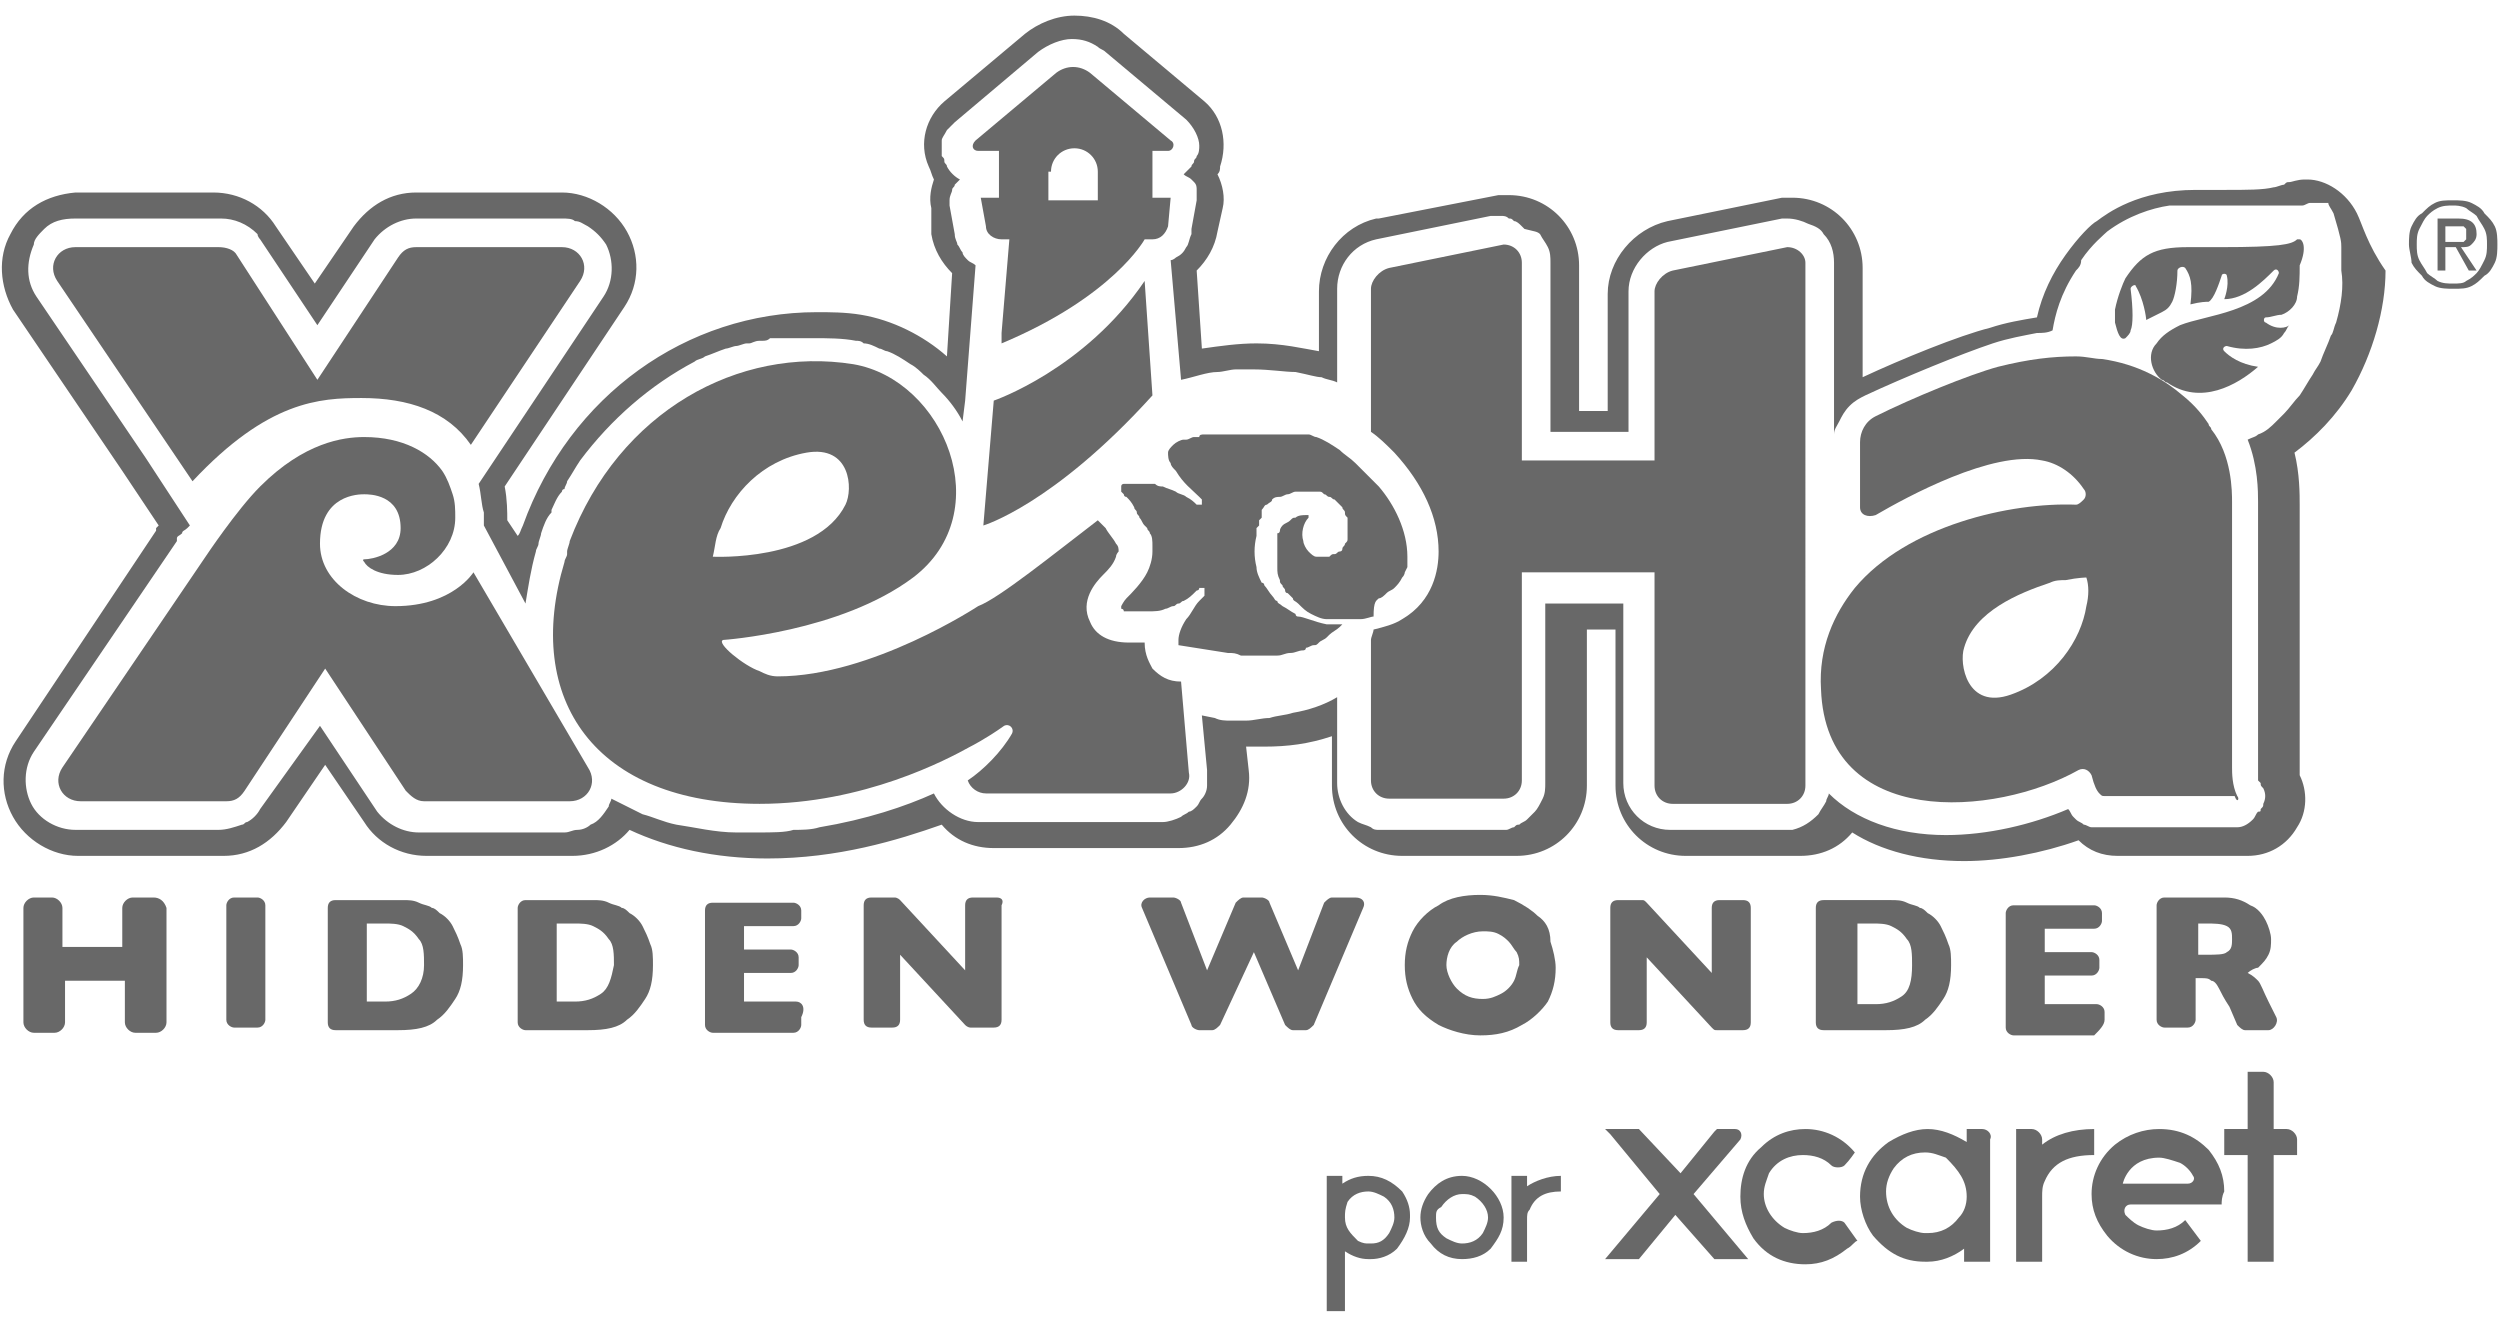 <?xml version="1.0" encoding="utf-8"?>
<!-- Generator: Adobe Illustrator 27.7.0, SVG Export Plug-In . SVG Version: 6.00 Build 0)  -->
<svg version="1.1" xmlns="http://www.w3.org/2000/svg" xmlns:xlink="http://www.w3.org/1999/xlink" x="0px" y="0px"
	 viewBox="0 0 96.1 50.7" style="enable-background:new 0 0 96.1 50.7;" xml:space="preserve">
<style type="text/css">
	.st0{fill:#686868;}
</style>
<g id="Capa_1">
</g>
<g id="Capa_2">
	<g>
		<g>
			<g>
				<path class="st0" d="M90.6,8.2c-0.4-0.8-1.2-1.3-1.9-1.3c0,0,0,0-0.1,0C88.3,6.9,88.1,7,88,7c-0.1,0-0.1,0-0.2,0.1
					c-0.1,0-0.3,0.1-0.4,0.1c-0.4,0.1-1,0.1-1.9,0.1l0,0l0,0c-0.1,0-0.1,0-0.1,0c0,0,0,0,0,0c-0.2,0-0.3,0-0.5,0l-0.1,0
					c-0.1,0-0.3,0-0.4,0h0c-2.2,0-3.4,0.9-3.8,1.2c-0.2,0.1-0.7,0.6-1.2,1.3c-0.5,0.7-0.9,1.5-1.1,2.4c-0.6,0.1-1.2,0.2-1.8,0.4
					c-1.2,0.3-3.4,1.2-4.9,1.9v-4.2c0-1.5-1.2-2.7-2.7-2.7c-0.1,0-0.3,0-0.4,0l-4.4,0.9c-1.3,0.3-2.3,1.5-2.3,2.8v4.5h-1.1v-5.6
					c0-1.5-1.2-2.7-2.7-2.7c-0.1,0-0.3,0-0.4,0L53,8.4l-0.1,0l0,0c-1.3,0.3-2.2,1.5-2.2,2.8v2.3c-0.6-0.1-1.4-0.3-2.4-0.3
					c-0.7,0-1.4,0.1-2.1,0.2l-0.2-3c0.4-0.4,0.7-0.9,0.8-1.5L47,8c0.1-0.4,0-0.9-0.2-1.3c0.1-0.1,0.1-0.2,0.1-0.3
					c0.3-0.9,0.1-1.9-0.6-2.5l-3.1-2.6c-0.5-0.5-1.2-0.7-1.9-0.7c-0.7,0-1.4,0.3-1.9,0.7l-3.1,2.6c-0.7,0.6-1,1.6-0.6,2.5
					c0.1,0.2,0.1,0.3,0.2,0.5c-0.1,0.3-0.2,0.7-0.1,1.1L35.8,9c0.1,0.6,0.4,1.1,0.8,1.5l-0.2,3.2c-0.9-0.8-2.1-1.4-3.3-1.6
					c-0.6-0.1-1.2-0.1-1.7-0.1c-5,0-9.5,3.2-11.3,8.2c-0.1,0.2-0.1,0.3-0.2,0.4l0,0L19.5,20c0-0.3,0-0.8-0.1-1.3l1.2-1.8l3.4-5.1
					c0.6-0.9,0.6-2,0.1-2.9c-0.5-0.9-1.5-1.5-2.5-1.5h-5.6c-1,0-1.8,0.5-2.4,1.3l-1.5,2.2l-1.5-2.2c-0.5-0.8-1.4-1.3-2.4-1.3H2.9
					C1.8,7.5,0.9,8,0.4,9c-0.5,0.9-0.4,2,0.1,2.9l4.2,6.2l1.4,2.1c0,0-0.1,0.1-0.1,0.1l0,0c0,0,0,0,0,0.1l-5.4,8.1
					c-0.6,0.9-0.6,2-0.1,2.9c0.5,0.9,1.5,1.5,2.5,1.5h5.6c1,0,1.8-0.5,2.4-1.3l1.5-2.2l1.5,2.2c0.5,0.8,1.4,1.3,2.4,1.3h5.6
					c0.9,0,1.7-0.4,2.2-1c1.5,0.7,3.3,1.1,5.3,1.1c2.7,0,5-0.7,6.7-1.3c0.5,0.6,1.2,0.9,2,0.9h3.4h0.3h3.4c0.8,0,1.5-0.3,2-0.9
					c0.5-0.6,0.8-1.3,0.7-2.1l-0.1-0.9c0.2,0,0.5,0,0.7,0c0.9,0,1.7-0.1,2.6-0.4v1.9c0,1.5,1.2,2.7,2.7,2.7h4.4
					c1.5,0,2.7-1.2,2.7-2.7v-5.5v-0.5h1.1V26v4.2c0,1.5,1.2,2.7,2.7,2.7h4.4c0.8,0,1.5-0.3,2-0.9c1.1,0.7,2.6,1.1,4.3,1.1
					c1.4,0,3-0.3,4.4-0.8c0.4,0.4,0.9,0.6,1.5,0.6l0,0h5c0.8,0,1.5-0.4,1.9-1.1c0.4-0.6,0.4-1.4,0.1-2c0,0,0-0.1,0-0.2
					c0,0,0-0.1,0-0.1V24v-3.3v-1.2c0,0,0-0.1,0-0.1l0,0l0,0c0-0.4,0-1.2-0.2-2c0.8-0.6,1.6-1.4,2.2-2.4c0.8-1.4,1.3-3.1,1.3-4.6
					C91,9.4,90.8,8.6,90.6,8.2z M89.8,12.4c-0.1,0.2-0.1,0.4-0.2,0.5c-0.1,0.3-0.3,0.7-0.4,1c-0.1,0.2-0.2,0.3-0.3,0.5
					c-0.2,0.3-0.3,0.5-0.5,0.8c-0.2,0.2-0.4,0.5-0.6,0.7c-0.1,0.1-0.2,0.2-0.3,0.3c-0.2,0.2-0.4,0.4-0.7,0.5
					c-0.1,0.1-0.2,0.1-0.4,0.2c0.4,1,0.4,2,0.4,2.4c0,0.1,0,0.1,0,0.1v1.3V24v5.4c0,0,0,0.1,0,0.1c0,0.1,0,0.2,0,0.3
					c0,0,0,0.1,0,0.1c0,0,0,0.1,0,0.1c0,0,0.1,0.1,0.1,0.1c0,0.1,0,0.1,0.1,0.2c0.1,0.2,0.1,0.4,0,0.6c0,0.1,0,0.1-0.1,0.2
					c0,0.1,0,0.1-0.1,0.1c-0.1,0.1-0.1,0.2-0.2,0.3c-0.2,0.2-0.4,0.3-0.6,0.3c-0.1,0-0.2,0-0.3,0l0,0h-5l0,0c0,0,0,0,0,0
					c-0.1,0-0.2,0-0.3,0c-0.1,0-0.2-0.1-0.3-0.1c-0.1-0.1-0.2-0.1-0.3-0.2c0,0-0.1-0.1-0.1-0.1c-0.1-0.1-0.1-0.2-0.2-0.3
					c-1.4,0.6-3.1,1-4.7,1c-1.9,0-3.5-0.6-4.5-1.6c0,0.1-0.1,0.2-0.1,0.3c-0.1,0.2-0.2,0.3-0.3,0.5c-0.3,0.3-0.6,0.5-1,0.6
					c-0.1,0-0.2,0-0.3,0l0,0h-4.4c-1,0-1.8-0.8-1.8-1.8V26v-2.8h-3v1.4v5.5c0,0.2,0,0.4-0.1,0.6c-0.1,0.2-0.2,0.4-0.3,0.5
					c-0.1,0.1-0.2,0.2-0.2,0.2c0,0-0.1,0.1-0.1,0.1c-0.1,0.1-0.2,0.1-0.3,0.2c-0.1,0-0.1,0-0.2,0.1c-0.1,0-0.2,0.1-0.3,0.1
					c-0.1,0-0.1,0-0.2,0h-4.4h0c-0.1,0-0.2,0-0.3,0c-0.1,0-0.2,0-0.3-0.1c-0.2-0.1-0.3-0.1-0.5-0.2c-0.5-0.3-0.8-0.9-0.8-1.5v-3.3
					c-0.5,0.3-1.1,0.5-1.7,0.6c-0.3,0.1-0.6,0.1-0.9,0.2c-0.3,0-0.6,0.1-0.9,0.1c-0.2,0-0.4,0-0.6,0c-0.2,0-0.4,0-0.6-0.1l-0.5-0.1
					l0.2,2.1c0,0.2,0,0.4,0,0.6c0,0.2-0.1,0.4-0.2,0.5c-0.1,0.1-0.1,0.2-0.2,0.3c-0.1,0.1-0.2,0.2-0.3,0.2c-0.1,0.1-0.2,0.1-0.3,0.2
					c-0.2,0.1-0.5,0.2-0.7,0.2h-3.4h-0.3l0,0h-3.4c-0.7,0-1.4-0.5-1.7-1.1c-1.1,0.5-2.6,1-4.4,1.3c-0.3,0.1-0.7,0.1-1,0.1
					C30.2,32,29.7,32,29.1,32h0c-0.3,0-0.5,0-0.8,0c-0.8,0-1.6-0.2-2.3-0.3c-0.5-0.1-0.9-0.3-1.3-0.4c-0.4-0.2-0.8-0.4-1.2-0.6
					c0,0.1-0.1,0.2-0.1,0.3c-0.2,0.3-0.4,0.6-0.7,0.7c-0.1,0.1-0.3,0.2-0.5,0.2c-0.2,0-0.3,0.1-0.5,0.1h-5.6c-0.6,0-1.2-0.3-1.6-0.8
					l-2.2-3.3L10,31.1c-0.1,0.2-0.3,0.4-0.5,0.5c-0.1,0-0.1,0.1-0.2,0.1c-0.3,0.1-0.6,0.2-0.9,0.2H2.9c-0.7,0-1.4-0.4-1.7-1
					c-0.3-0.6-0.3-1.4,0.1-2l5.5-8.1c0,0,0,0,0,0c0,0,0,0,0-0.1c0-0.1,0.1-0.1,0.2-0.2c0-0.1,0.1-0.1,0.2-0.2c0,0,0.1-0.1,0.1-0.1
					l0,0l-1.7-2.6l-4.2-6.2c-0.4-0.6-0.4-1.3-0.1-2C1.3,9.2,1.5,9,1.7,8.8C2,8.5,2.4,8.4,2.9,8.4h5.6C9,8.4,9.5,8.6,9.9,9
					C9.9,9.1,10,9.2,10,9.2l2.2,3.3l2.2-3.3c0.4-0.5,1-0.8,1.6-0.8h5.6c0.2,0,0.4,0,0.5,0.1c0.2,0,0.3,0.1,0.5,0.2
					c0.3,0.2,0.5,0.4,0.7,0.7c0.3,0.6,0.3,1.4-0.1,2l-3.4,5.1l-1.4,2.1c0.1,0.4,0.1,0.8,0.2,1.1c0,0.1,0,0.2,0,0.3c0,0,0,0.1,0,0.1
					c0,0.1,0,0.1,0,0.1l1.6,3c0.1-0.6,0.2-1.3,0.4-2c0-0.1,0.1-0.2,0.1-0.3l0,0l0,0c0-0.1,0.1-0.3,0.1-0.4c0.1-0.3,0.2-0.6,0.4-0.8
					c0,0,0-0.1,0-0.1c0.1-0.2,0.2-0.5,0.4-0.7c0,0,0-0.1,0.1-0.1c0-0.1,0.1-0.2,0.1-0.3c0,0,0,0,0,0c0.2-0.3,0.3-0.5,0.5-0.8
					c1.2-1.6,2.7-2.9,4.4-3.8c0.1-0.1,0.3-0.1,0.4-0.2c0,0,0,0,0,0c0.3-0.1,0.5-0.2,0.8-0.3c0,0,0,0,0,0c0.1,0,0.3-0.1,0.4-0.1
					c0,0,0,0,0,0c0.1,0,0.3-0.1,0.4-0.1c0,0,0,0,0.1,0c0.1,0,0.2-0.1,0.4-0.1c0,0,0.1,0,0.1,0c0.1,0,0.2,0,0.3-0.1c0,0,0.1,0,0.1,0
					c0.1,0,0.2,0,0.3,0c0,0,0.1,0,0.1,0c0.1,0,0.2,0,0.3,0c0.1,0,0.1,0,0.2,0c0.1,0,0.2,0,0.3,0c0.1,0,0.1,0,0.2,0
					c0.1,0,0.2,0,0.2,0c0,0,0,0,0,0c0.5,0,1.1,0,1.6,0.1c0.1,0,0.2,0,0.3,0.1c0.2,0,0.4,0.1,0.6,0.2c0.1,0,0.2,0.1,0.3,0.1
					c0.3,0.1,0.6,0.3,0.9,0.5c0.2,0.1,0.4,0.3,0.5,0.4c0.3,0.2,0.5,0.5,0.7,0.7c0.3,0.3,0.6,0.7,0.8,1.1l0.1-0.8c0,0,0,0,0,0
					l0.4-5.2c-0.1-0.1-0.2-0.1-0.3-0.2c-0.1-0.1-0.2-0.2-0.2-0.3c-0.1-0.1-0.1-0.2-0.2-0.3c0-0.1-0.1-0.2-0.1-0.4l-0.2-1.1
					c0-0.1,0-0.2,0-0.2c0-0.2,0.1-0.3,0.1-0.4c0-0.1,0.1-0.1,0.1-0.2c0.1-0.1,0.1-0.1,0.2-0.2c-0.2-0.1-0.4-0.3-0.5-0.5
					c0-0.1-0.1-0.1-0.1-0.2c0-0.1,0-0.1-0.1-0.2c0-0.2,0-0.4,0-0.6c0-0.1,0.1-0.2,0.2-0.4c0.1-0.1,0.2-0.2,0.3-0.3L39.9,2
					c0.4-0.3,0.9-0.5,1.3-0.5c0.4,0,0.7,0.1,1,0.3c0.1,0.1,0.2,0.1,0.3,0.2l3.1,2.6c0.3,0.3,0.5,0.7,0.5,1c0,0.1,0,0.3-0.1,0.4
					c0,0.1-0.1,0.1-0.1,0.2c0,0.1-0.1,0.1-0.1,0.2c-0.1,0.1-0.2,0.2-0.3,0.3c0.1,0.1,0.2,0.1,0.3,0.2c0,0,0.1,0.1,0.1,0.1
					c0.1,0.1,0.1,0.2,0.1,0.3c0,0.1,0,0.1,0,0.2c0,0.1,0,0.2,0,0.2l-0.2,1.1c0,0.1,0,0.1,0,0.2c-0.1,0.2-0.1,0.4-0.2,0.5
					c-0.1,0.2-0.2,0.3-0.4,0.4c0,0-0.1,0.1-0.2,0.1l0.2,2.3l0.2,2.3c0.5-0.1,1-0.3,1.4-0.3c0.2,0,0.5-0.1,0.7-0.1c0.2,0,0.5,0,0.7,0
					l0,0c0.6,0,1.2,0.1,1.6,0.1c0.5,0.1,0.8,0.2,1,0.2c0.2,0.1,0.4,0.1,0.6,0.2v-3.6c0-0.9,0.6-1.7,1.5-1.9c0,0,0,0,0,0l4.4-0.9
					c0.1,0,0.1,0,0.2,0c0.1,0,0.1,0,0.2,0c0.1,0,0.2,0,0.3,0.1c0.1,0,0.1,0,0.2,0.1c0.1,0,0.2,0.1,0.3,0.2c0,0,0.1,0.1,0.1,0.1
					C59,8.9,59.1,8.9,59.2,9c0.1,0.2,0.2,0.3,0.3,0.5c0.1,0.2,0.1,0.4,0.1,0.6v6.5h3v-5.4c0-0.9,0.7-1.7,1.5-1.9l4.4-0.9
					c0.1,0,0.1,0,0.2,0l0,0c0.3,0,0.6,0.1,0.8,0.2C69.8,8.7,70,8.8,70.1,9c0.3,0.3,0.4,0.7,0.4,1.1v6.6c0-0.2,0.1-0.3,0.2-0.5
					c0.1-0.2,0.2-0.4,0.4-0.6c0.2-0.2,0.4-0.3,0.6-0.4c1.5-0.7,3.7-1.6,4.9-2c0.6-0.2,1.2-0.3,1.7-0.4c0.2,0,0.4,0,0.6-0.1
					c0.1-0.6,0.3-1.4,0.9-2.3c0.1-0.1,0.2-0.2,0.2-0.4c0.4-0.6,0.9-1,1-1.1c0.8-0.6,1.7-0.9,2.4-1c0.1,0,0.3,0,0.4,0
					c0.1,0,0.1,0,0.2,0c0.2,0,0.3,0,0.4,0l0,0h0h0c0.1,0,0.2,0,0.4,0c0.2,0,0.4,0,0.6,0c0.1,0,0.1,0,0.2,0c0.4,0,0.7,0,0.9,0
					c0.2,0,0.3,0,0.5,0c0.1,0,0.3,0,0.4,0c0.1,0,0.1,0,0.2,0c0,0,0.1,0,0.1,0c0.1,0,0.2,0,0.3,0c0,0,0.1,0,0.1,0c0.1,0,0.1,0,0.2,0
					c0.1,0,0.1,0,0.2,0c0.1,0,0.2-0.1,0.3-0.1l0,0c0,0,0,0,0,0c0,0,0,0,0,0c0,0,0,0,0.1,0c0,0,0,0,0.1,0c0,0,0,0,0.1,0
					c0,0,0,0,0.1,0c0,0,0,0,0.1,0c0,0,0,0,0.1,0c0,0,0,0,0,0c0,0,0,0,0.1,0c0,0,0,0,0,0c0,0,0,0,0,0c0,0,0,0,0,0c0,0,0,0,0,0
					c0,0,0,0,0,0c0,0,0,0,0,0c0,0,0,0,0,0c0,0,0,0,0,0c0,0,0,0,0,0c0,0,0,0,0,0c0,0,0,0,0,0c0,0,0,0,0,0c0,0,0,0,0,0c0,0,0,0,0,0
					c0,0,0,0,0,0c0,0,0,0,0,0c0,0,0,0,0,0c0,0,0,0,0,0c0,0,0,0,0,0c0,0,0,0,0,0c0,0,0,0,0,0c0,0.1,0.1,0.2,0.2,0.4
					C90,9.2,90,9.3,90,9.5c0,0.1,0,0.2,0,0.3c0,0.2,0,0.4,0,0.6C90.1,11,90,11.7,89.8,12.4z"/>
				<path class="st0" d="M5.9,34.5H5.1c-0.2,0-0.4,0.2-0.4,0.4v1.5H2.4v-1.5c0-0.2-0.2-0.4-0.4-0.4H1.3c-0.2,0-0.4,0.2-0.4,0.4v4.4
					c0,0.2,0.2,0.4,0.4,0.4h0.8c0.2,0,0.4-0.2,0.4-0.4v-1.6h2.3v1.6c0,0.2,0.2,0.4,0.4,0.4h0.8c0.2,0,0.4-0.2,0.4-0.4v-4.4
					C6.3,34.6,6.1,34.5,5.9,34.5z"/>
				<path class="st0" d="M9.9,34.5H9c-0.2,0-0.3,0.2-0.3,0.3v4.4c0,0.2,0.2,0.3,0.3,0.3h0.9c0.2,0,0.3-0.2,0.3-0.3v-4.4
					C10.2,34.6,10,34.5,9.9,34.5z"/>
				<path class="st0" d="M17.4,35.6c-0.1-0.2-0.3-0.4-0.5-0.5c-0.1-0.1-0.2-0.2-0.3-0.2c-0.1-0.1-0.3-0.1-0.5-0.2
					c-0.2-0.1-0.4-0.1-0.6-0.1c-0.2,0-0.5,0-0.8,0h-1.8c-0.2,0-0.3,0.1-0.3,0.3v4.4c0,0.2,0.1,0.3,0.3,0.3h2.4
					c0.7,0,1.2-0.1,1.5-0.4c0.3-0.2,0.5-0.5,0.7-0.8c0.2-0.3,0.3-0.7,0.3-1.3c0-0.3,0-0.6-0.1-0.8C17.6,36,17.5,35.8,17.4,35.6z
					 M15.8,38.2c-0.3,0.2-0.6,0.3-1,0.3h-0.7v-3h0.7c0.2,0,0.5,0,0.7,0.1c0.2,0.1,0.4,0.2,0.6,0.5c0.2,0.2,0.2,0.6,0.2,1
					C16.3,37.6,16.1,38,15.8,38.2z"/>
				<path class="st0" d="M24.7,35.6c-0.1-0.2-0.3-0.4-0.5-0.5c-0.1-0.1-0.2-0.2-0.3-0.2c-0.1-0.1-0.3-0.1-0.5-0.2
					c-0.2-0.1-0.4-0.1-0.6-0.1c-0.2,0-0.5,0-0.8,0h-1.8c-0.2,0-0.3,0.2-0.3,0.3v4.4c0,0.2,0.2,0.3,0.3,0.3h2.4
					c0.7,0,1.2-0.1,1.5-0.4c0.3-0.2,0.5-0.5,0.7-0.8c0.2-0.3,0.3-0.7,0.3-1.3c0-0.3,0-0.6-0.1-0.8C24.9,36,24.8,35.8,24.7,35.6z
					 M23.1,38.2c-0.3,0.2-0.6,0.3-1,0.3h-0.7v-3h0.7c0.2,0,0.5,0,0.7,0.1c0.2,0.1,0.4,0.2,0.6,0.5c0.2,0.2,0.2,0.6,0.2,1
					C23.5,37.6,23.4,38,23.1,38.2z"/>
				<path class="st0" d="M30.6,38.5h-2v-1.1h1.8c0.2,0,0.3-0.2,0.3-0.3v-0.3c0-0.2-0.2-0.3-0.3-0.3h-1.8v-0.9h1.9
					c0.2,0,0.3-0.2,0.3-0.3v-0.3c0-0.2-0.2-0.3-0.3-0.3h-3.1c-0.2,0-0.3,0.1-0.3,0.3v4.4c0,0.2,0.2,0.3,0.3,0.3h3.1
					c0.2,0,0.3-0.2,0.3-0.3v-0.3C31,38.7,30.8,38.5,30.6,38.5z"/>
				<path class="st0" d="M38.3,34.5h-0.9c-0.2,0-0.3,0.1-0.3,0.3v2.5l-2.5-2.7c-0.1-0.1-0.2-0.1-0.2-0.1h-0.9
					c-0.2,0-0.3,0.1-0.3,0.3v4.4c0,0.2,0.1,0.3,0.3,0.3h0.8c0.2,0,0.3-0.1,0.3-0.3v-2.5l2.5,2.7c0.1,0.1,0.2,0.1,0.2,0.1h0.9
					c0.2,0,0.3-0.1,0.3-0.3v-4.4C38.6,34.6,38.5,34.5,38.3,34.5z"/>
				<path class="st0" d="M52.1,34.5h-0.9c-0.1,0-0.2,0.1-0.3,0.2l-1,2.6l-1.1-2.6c0-0.1-0.2-0.2-0.3-0.2h-0.7
					c-0.1,0-0.2,0.1-0.3,0.2l-1.1,2.6l-1-2.6c0-0.1-0.2-0.2-0.3-0.2h-0.9c-0.2,0-0.4,0.2-0.3,0.4l1.9,4.5c0,0.1,0.2,0.2,0.3,0.2h0.5
					c0.1,0,0.2-0.1,0.3-0.2l1.3-2.8l1.2,2.8c0.1,0.1,0.2,0.2,0.3,0.2h0.5c0.1,0,0.2-0.1,0.3-0.2l1.9-4.5
					C52.5,34.7,52.4,34.5,52.1,34.5z"/>
				<path class="st0" d="M59.1,35.2c-0.2-0.2-0.5-0.4-0.9-0.6c-0.4-0.1-0.8-0.2-1.3-0.2c-0.6,0-1.2,0.1-1.6,0.4
					c-0.4,0.2-0.8,0.6-1,1c-0.2,0.4-0.3,0.8-0.3,1.3c0,0.5,0.1,0.9,0.3,1.3c0.2,0.4,0.5,0.7,1,1c0.4,0.2,1,0.4,1.6,0.4
					c0.6,0,1.1-0.1,1.6-0.4c0.4-0.2,0.8-0.6,1-0.9c0.2-0.4,0.3-0.8,0.3-1.3c0-0.3-0.1-0.7-0.2-1C59.6,35.7,59.4,35.4,59.1,35.2z
					 M58.2,37.7c-0.1,0.2-0.3,0.4-0.5,0.5c-0.2,0.1-0.4,0.2-0.7,0.2c-0.4,0-0.7-0.1-1-0.4c-0.2-0.2-0.4-0.6-0.4-0.9s0.1-0.7,0.4-0.9
					c0.2-0.2,0.6-0.4,1-0.4c0.2,0,0.4,0,0.6,0.1c0.2,0.1,0.3,0.2,0.4,0.3c0.1,0.1,0.2,0.3,0.3,0.4c0.1,0.2,0.1,0.3,0.1,0.5
					C58.3,37.3,58.3,37.5,58.2,37.7z"/>
				<path class="st0" d="M63,39.6c0.2,0,0.3-0.1,0.3-0.3v-2.5l2.5,2.7c0.1,0.1,0.1,0.1,0.2,0.1H67c0.2,0,0.3-0.1,0.3-0.3v-4.4
					c0-0.2-0.1-0.3-0.3-0.3h-0.9c-0.2,0-0.3,0.1-0.3,0.3v2.5l-2.5-2.7c-0.1-0.1-0.1-0.1-0.2-0.1h-0.9c-0.2,0-0.3,0.1-0.3,0.3v4.4
					c0,0.2,0.1,0.3,0.3,0.3H63z"/>
				<path class="st0" d="M72.5,39.6c0.7,0,1.2-0.1,1.5-0.4c0.3-0.2,0.5-0.5,0.7-0.8c0.2-0.3,0.3-0.7,0.3-1.3c0-0.3,0-0.6-0.1-0.8
					c-0.1-0.3-0.2-0.5-0.3-0.7c-0.1-0.2-0.3-0.4-0.5-0.5c-0.1-0.1-0.2-0.2-0.3-0.2c-0.1-0.1-0.3-0.1-0.5-0.2
					c-0.2-0.1-0.4-0.1-0.6-0.1c-0.2,0-0.5,0-0.8,0h-1.8c-0.2,0-0.3,0.1-0.3,0.3v4.4c0,0.2,0.1,0.3,0.3,0.3H72.5z M71.3,35.5h0.7
					c0.2,0,0.5,0,0.7,0.1c0.2,0.1,0.4,0.2,0.6,0.5c0.2,0.2,0.2,0.6,0.2,1c0,0.6-0.1,1-0.4,1.2c-0.3,0.2-0.6,0.3-1,0.3h-0.7V35.5z"/>
				<path class="st0" d="M80.9,39.2v-0.3c0-0.2-0.2-0.3-0.3-0.3h-2v-1.1h1.8c0.2,0,0.3-0.2,0.3-0.3v-0.3c0-0.2-0.2-0.3-0.3-0.3h-1.8
					v-0.9h1.9c0.2,0,0.3-0.2,0.3-0.3v-0.3c0-0.2-0.2-0.3-0.3-0.3h-3.1c-0.2,0-0.3,0.2-0.3,0.3v4.4c0,0.2,0.2,0.3,0.3,0.3h3.1
					C80.7,39.6,80.9,39.4,80.9,39.2z"/>
				<path class="st0" d="M87.2,36.7c0.1-0.2,0.1-0.4,0.1-0.6c0-0.2-0.1-0.5-0.2-0.7c-0.1-0.2-0.3-0.5-0.6-0.6
					c-0.3-0.2-0.6-0.3-1-0.3h-2.3c-0.2,0-0.3,0.2-0.3,0.3v4.4c0,0.2,0.2,0.3,0.3,0.3h0.9c0.2,0,0.3-0.2,0.3-0.3v-1.6h0.2
					c0.2,0,0.3,0,0.4,0.1c0.1,0,0.2,0.1,0.3,0.3c0.1,0.2,0.2,0.4,0.4,0.7l0.3,0.7c0.1,0.1,0.2,0.2,0.3,0.2h0.9
					c0.2,0,0.4-0.3,0.3-0.5l-0.3-0.6c-0.2-0.4-0.3-0.7-0.4-0.8c-0.1-0.1-0.2-0.2-0.4-0.3c0.1-0.1,0.3-0.2,0.4-0.2
					C87,37,87.1,36.9,87.2,36.7z M85.6,36.6c-0.1,0.1-0.4,0.1-0.8,0.1h-0.3v-1.2h0.3c0.3,0,0.6,0,0.8,0.1c0.2,0.1,0.2,0.3,0.2,0.5
					C85.8,36.3,85.8,36.5,85.6,36.6z"/>
			</g>
			<path class="st0" d="M88.4,9.2c0,0-0.1,0-0.1,0c-0.2,0.2-0.7,0.3-2.9,0.3c-0.3,0-0.6,0-0.9,0c-0.2,0-0.3,0-0.4,0
				c-1.3,0-1.8,0.3-2.4,1.2c-0.1,0.2-0.3,0.7-0.4,1.2c0,0.2,0,0.4,0,0.5c0.1,0.4,0.2,0.7,0.4,0.6c0.1-0.1,0.2-0.2,0.2-0.3
				c0.1-0.2,0.1-0.8,0-1.6c0-0.1,0.2-0.2,0.2-0.1c0.3,0.5,0.4,1.2,0.4,1.3c0.2-0.1,0.4-0.2,0.6-0.3c0.2-0.1,0.3-0.2,0.4-0.4
				c0.1-0.2,0.2-0.7,0.2-1.2c0-0.1,0.2-0.2,0.3-0.1c0.2,0.3,0.3,0.6,0.2,1.4l0,0c0.4-0.1,0.6-0.1,0.7-0.1c0.2-0.1,0.4-0.7,0.5-1
				c0-0.1,0.2-0.1,0.2,0c0.1,0.4-0.1,0.9-0.1,0.9c0.8,0,1.5-0.7,1.9-1.1c0.1-0.1,0.2,0,0.2,0.1c-0.6,1.5-2.8,1.6-3.8,2
				c-0.4,0.2-0.7,0.4-0.9,0.7c-0.4,0.4-0.2,1.1,0.2,1.4c0.1,0,0.1,0.1,0.2,0.1c1.3,0.9,2.7,0.1,3.5-0.6c-0.7-0.1-1.1-0.4-1.3-0.6
				c-0.1-0.1,0-0.2,0.1-0.2c0.7,0.2,1.3,0.1,1.7-0.1c0.2-0.1,0.4-0.2,0.5-0.4c0.1-0.1,0.1-0.2,0.2-0.3c-0.1,0.1-0.5,0.2-0.9-0.1
				c-0.1,0-0.1-0.2,0-0.2c0.2,0,0.4-0.1,0.6-0.1c0.3-0.1,0.6-0.4,0.6-0.7c0.1-0.4,0.1-0.8,0.1-1.2C88.7,9.5,88.5,9.2,88.4,9.2z"/>
			<g>
				<path class="st0" d="M68.7,9.5l-4.4,0.9c-0.4,0.1-0.7,0.5-0.7,0.8v6.5h-5.1v-7.6c0-0.4-0.3-0.7-0.7-0.7l-4.4,0.9
					c-0.4,0.1-0.7,0.5-0.7,0.8v5.5c0.3,0.2,0.6,0.5,0.9,0.8c1.1,1.2,1.7,2.5,1.7,3.8c0,0.7-0.2,1.9-1.4,2.6
					c-0.3,0.2-0.7,0.3-1.1,0.4c0,0.1-0.1,0.3-0.1,0.4v5.4c0,0.4,0.3,0.7,0.7,0.7h4.4c0.4,0,0.7-0.3,0.7-0.7v-5.5v-2.5h5.1V26v4.2
					c0,0.4,0.3,0.7,0.7,0.7h4.4c0.4,0,0.7-0.3,0.7-0.7v-6.7v-0.8V10.1C69.4,9.8,69.1,9.5,68.7,9.5z"/>
				<path class="st0" d="M7.4,18.5c2.9-3.1,4.9-3.2,6.5-3.2c1.8,0,3.3,0.5,4.2,1.8l4.2-6.3c0.4-0.6,0-1.3-0.7-1.3h-5.6
					c-0.3,0-0.5,0.1-0.7,0.4l-3.1,4.7L9.1,9.8C9,9.6,8.7,9.5,8.4,9.5H2.9c-0.7,0-1.1,0.7-0.7,1.3L7.4,18.5z"/>
				<path class="st0" d="M18.2,22c0,0-0.8,1.3-3,1.3c-1.5,0-2.9-1-2.9-2.4c0-1.9,1.5-1.9,1.7-1.9c0.2,0,1.4,0,1.4,1.3
					c0,1-1.1,1.2-1.4,1.2c0,0-0.1,0,0,0.1c0.1,0.2,0.5,0.5,1.3,0.5c1.1,0,2.2-1,2.2-2.2c0-0.3,0-0.6-0.1-0.9
					c-0.1-0.3-0.2-0.6-0.4-0.9c-0.5-0.7-1.5-1.3-3-1.3c-0.8,0-2.3,0.2-4,1.9c-0.9,0.9-2.1,2.7-2.1,2.7l-5.5,8.1
					c-0.4,0.6,0,1.3,0.7,1.3h5.6c0.3,0,0.5-0.1,0.7-0.4l3.1-4.7l3.1,4.7c0.2,0.2,0.4,0.4,0.7,0.4h5.6c0.7,0,1.1-0.7,0.7-1.3L18.2,22
					z"/>
				<path class="st0" d="M86,30.6c-0.2-0.4-0.2-0.9-0.2-1.1V24v-3.3v-1.3c0,0,0,0,0-0.1c0-0.4,0-1.8-0.8-2.8c0-0.1-0.1-0.1-0.1-0.2
					c-0.2-0.3-0.5-0.7-1-1.1c-0.7-0.6-1.7-1.2-3.1-1.4c-0.3,0-0.6-0.1-1-0.1c0,0,0,0,0,0c-0.9,0-1.8,0.1-3,0.4
					c-1.1,0.3-3.3,1.2-4.7,1.9c-0.4,0.2-0.6,0.6-0.6,1c0,0.9,0,1.9,0,2.5c0,0.3,0.3,0.4,0.6,0.3c1.2-0.7,4.5-2.5,6.4-2.1
					c0.6,0.1,1.2,0.5,1.6,1.1c0.1,0.1,0.1,0.3,0,0.4c-0.1,0.1-0.2,0.2-0.3,0.2c-2.5-0.1-6.5,0.8-8.5,3.2c-0.8,1-1.4,2.3-1.3,3.9
					c0.2,5.4,6.7,4.9,9.9,3.1c0.2-0.1,0.4,0,0.5,0.2c0.1,0.4,0.2,0.6,0.3,0.7c0.1,0.1,0.1,0.1,0.2,0.1c0,0,3.9,0,5,0
					C86,30.9,86.1,30.7,86,30.6z M80.2,23.3c-0.2,1.3-1.2,2.8-2.9,3.4c-1.7,0.6-2-1.2-1.8-1.8c0.4-1.4,2.1-2.1,3.3-2.5
					c0.2-0.1,0.4-0.1,0.6-0.1c0.5-0.1,0.8-0.1,0.8-0.1C80.3,22.5,80.3,22.9,80.2,23.3z"/>
				<path class="st0" d="M37.6,5.8h0.8v1.8h-0.7l0.2,1.1c0,0.3,0.3,0.5,0.6,0.5h0.3l-0.3,3.6l0,0.4c4.3-1.8,5.5-4,5.5-4l0,0h0.3
					c0.3,0,0.5-0.2,0.6-0.5L45,7.6h-0.7l0-1.8h0.6c0.2,0,0.3-0.3,0.1-0.4l-3.1-2.6c-0.4-0.3-0.9-0.3-1.3,0l-3.1,2.6
					C37.3,5.6,37.4,5.8,37.6,5.8z M40.4,6.6c0-0.5,0.4-0.9,0.9-0.9c0.5,0,0.9,0.4,0.9,0.9v1.1h-1.9V6.6z"/>
				<path class="st0" d="M44.3,25.7c-0.1-0.2-0.3-0.5-0.3-1c-0.2,0-0.4,0-0.6,0c-0.8,0-1.3-0.3-1.5-0.8c-0.4-0.8,0.2-1.5,0.5-1.8
					c0.2-0.2,0.4-0.4,0.5-0.7c0-0.1,0.1-0.2,0.1-0.2c0-0.1,0-0.2-0.1-0.3c-0.1-0.2-0.3-0.4-0.4-0.6c0,0-0.1-0.1-0.1-0.1
					c-0.1-0.1-0.1-0.1-0.2-0.2c-1.7,1.3-3.8,3-4.6,3.3c0,0-4.1,2.7-7.7,2.7c-0.3,0-0.5-0.1-0.7-0.2c-0.6-0.2-1.7-1.1-1.4-1.2
					c0,0,4.5-0.3,7.3-2.4c3.3-2.5,1.2-7.6-2.3-8.2c-4.4-0.7-9,1.8-10.9,6.8c0,0.1-0.1,0.3-0.1,0.4c0,0,0,0,0,0.1
					c0,0.1-0.1,0.2-0.1,0.3c-1.6,5.3,1.2,9.3,7.5,9.3c4,0,7.2-1.7,8.1-2.2h0c0,0,0.6-0.3,1.3-0.8c0.2-0.1,0.4,0.1,0.3,0.3
					c-0.4,0.7-1.1,1.4-1.7,1.8c0.1,0.3,0.4,0.5,0.7,0.5h3.4h0.3h3.4c0.4,0,0.8-0.4,0.7-0.8l-0.3-3.5C44.9,26.2,44.6,26,44.3,25.7z
					 M27.4,21.4c0.1-0.4,0.1-0.8,0.3-1.1c0.4-1.3,1.6-2.6,3.3-2.9c1.7-0.3,1.8,1.4,1.5,2C31.4,21.6,27.4,21.4,27.4,21.4z"/>
				<path class="st0" d="M38.2,15.4l-0.4,4.8c0,0,2.7-0.8,6.5-5l0,0l-0.3-4.4C41.7,14.2,38.2,15.4,38.2,15.4z"/>
				<path class="st0" d="M53,23c0.1,0,0.2-0.1,0.3-0.2c0.1-0.1,0.2-0.1,0.3-0.2c0.1-0.1,0.2-0.2,0.3-0.4c0.1-0.1,0.1-0.2,0.1-0.2
					s0.1-0.2,0.1-0.2c0-0.1,0-0.1,0-0.2c0-0.1,0-0.2,0-0.2c0-1-0.5-2-1.1-2.7c-0.1-0.1-0.2-0.2-0.3-0.3c-0.1-0.1-0.2-0.2-0.3-0.3
					c-0.1-0.1-0.2-0.2-0.3-0.3c-0.2-0.2-0.4-0.3-0.6-0.5c-0.3-0.2-0.6-0.4-0.9-0.5c-0.1,0-0.2-0.1-0.3-0.1c0,0-0.1,0-0.2,0
					c0,0,0,0-0.1,0c0,0-0.1,0-0.1,0c0,0-0.1,0-0.1,0c0,0-0.1,0-0.1,0c0,0-0.1,0-0.1,0c0,0-0.1,0-0.1,0c0,0-0.1,0-0.1,0
					c0,0-0.1,0-0.2,0c0,0-0.1,0-0.1,0c-0.1,0-0.1,0-0.2,0c0,0-0.1,0-0.1,0c-0.1,0-0.1,0-0.2,0c0,0-0.1,0-0.1,0c-0.1,0-0.1,0-0.2,0
					c-0.1,0-0.1,0-0.2,0c-0.1,0-0.1,0-0.2,0c-0.1,0-0.1,0-0.2,0c-0.1,0-0.1,0-0.2,0c-0.1,0-0.1,0-0.2,0c-0.1,0-0.1,0-0.2,0
					c-0.1,0-0.1,0-0.2,0c-0.1,0-0.1,0-0.2,0c-0.1,0-0.1,0-0.2,0c-0.1,0-0.1,0-0.2,0c-0.1,0-0.2,0-0.2,0.1c-0.1,0-0.1,0-0.2,0
					c-0.1,0-0.2,0.1-0.3,0.1c0,0-0.1,0-0.1,0c-0.1,0-0.3,0.1-0.4,0.2c0,0,0,0,0,0c0,0,0,0,0,0c-0.1,0.1-0.2,0.2-0.2,0.3
					c0,0.1,0,0.3,0.1,0.4c0,0.1,0.1,0.2,0.2,0.3c0.3,0.5,0.6,0.7,0.9,1c0,0,0,0,0.1,0.1c0,0,0,0,0,0c0,0,0,0,0,0.1c0,0,0,0,0,0
					c0,0,0,0,0,0c0,0,0,0,0,0c0,0,0,0,0,0.1c0,0,0,0,0,0c0,0,0,0-0.1,0c0,0,0,0,0,0c0,0,0,0,0,0c0,0,0,0,0,0c0,0,0,0,0,0
					c0,0,0,0,0,0c0,0,0,0,0,0c0,0,0,0-0.1,0c-0.1-0.1-0.2-0.2-0.4-0.3c-0.1-0.1-0.3-0.1-0.4-0.2c-0.2-0.1-0.3-0.1-0.5-0.2
					c0,0,0,0,0,0c-0.1,0-0.2,0-0.3-0.1c-0.1,0-0.2,0-0.3,0c-0.1,0-0.2,0-0.3,0c0,0,0,0,0,0c-0.1,0-0.2,0-0.3,0c-0.1,0-0.2,0-0.3,0
					c0,0-0.1,0-0.1,0.1c0,0,0,0,0,0.1c0,0,0,0,0,0c0,0,0,0.1,0,0.1c0,0,0,0,0.1,0.1c0,0,0,0.1,0.1,0.1c0,0,0,0,0,0
					c0.1,0.1,0.2,0.2,0.3,0.4c0,0.1,0.1,0.1,0.1,0.2s0.1,0.1,0.1,0.2c0.1,0.1,0.1,0.2,0.2,0.3c0,0,0.1,0.1,0.1,0.1
					c0,0.1,0.1,0.1,0.1,0.2c0.1,0.1,0.1,0.3,0.1,0.5c0,0.1,0,0.1,0,0.2c0,0.3-0.1,0.6-0.2,0.8c-0.2,0.4-0.6,0.8-0.8,1
					c-0.1,0.1-0.2,0.3-0.2,0.3c0,0,0,0.1,0,0.1c0,0,0.1,0,0.1,0.1c0.1,0,0.2,0,0.3,0c0.1,0,0.2,0,0.3,0c0.1,0,0.2,0,0.3,0
					c0.3,0,0.5,0,0.7-0.1c0.1,0,0.2-0.1,0.3-0.1c0.1,0,0.1-0.1,0.2-0.1c0.1,0,0.1-0.1,0.2-0.1c0.2-0.1,0.3-0.2,0.5-0.4
					c0,0,0.1,0,0.1-0.1c0,0,0,0,0,0c0,0,0,0,0.1,0c0,0,0,0,0,0c0,0,0,0,0.1,0c0,0,0,0,0,0c0,0,0,0,0,0c0,0,0,0,0,0c0,0,0,0,0,0
					c0,0,0,0,0,0c0,0,0,0,0,0.1c0,0,0,0,0,0c0,0,0,0,0,0.1c0,0,0,0,0,0c0,0,0,0,0,0.1c0,0,0,0,0,0c-0.1,0.1-0.1,0.1-0.2,0.2
					c-0.2,0.2-0.3,0.5-0.5,0.7c-0.2,0.3-0.3,0.6-0.3,0.8c0,0,0,0.1,0,0.1c0,0,0,0,0,0c0,0,0,0,0,0.1c0,0,0,0,0,0c0,0,0,0,0,0
					c0,0,0,0,0,0c0,0,0,0,0,0c0,0,0,0,0,0c0,0,0,0,0,0c0,0,0,0,0,0c0,0,0,0,0,0c0,0,0,0,0,0c0,0,0,0,0,0c0,0,0,0,0,0c0,0,0,0,0,0
					l1.9,0.3l0,0c0.2,0,0.3,0,0.5,0.1c0.1,0,0.1,0,0.2,0c0.1,0,0.2,0,0.4,0c0.1,0,0.1,0,0.2,0c0.1,0,0.2,0,0.4,0c0.1,0,0.1,0,0.2,0
					c0.2,0,0.3-0.1,0.5-0.1h0c0.2,0,0.3-0.1,0.5-0.1c0,0,0.1,0,0.1-0.1c0.1,0,0.2-0.1,0.3-0.1c0.1,0,0.1,0,0.2-0.1
					c0.1-0.1,0.2-0.1,0.3-0.2c0,0,0.1-0.1,0.1-0.1c0.1-0.1,0.3-0.2,0.4-0.3c0,0,0.1-0.1,0.1-0.1c0,0,0,0,0,0c0,0,0,0,0,0
					c0,0,0,0,0,0c0,0,0,0,0,0c-0.1,0-0.2,0-0.3,0c-0.1,0-0.2,0-0.3,0c-0.5-0.1-0.9-0.3-1.1-0.3c-0.1,0-0.1-0.1-0.1-0.1
					c-0.2-0.1-0.3-0.2-0.5-0.3c-0.1-0.1-0.2-0.1-0.2-0.2c0,0,0,0,0,0C49,23.1,49,23,48.9,22.9c-0.1-0.1-0.2-0.3-0.3-0.4
					c0,0,0-0.1-0.1-0.1c-0.1-0.2-0.2-0.4-0.2-0.6c-0.1-0.4-0.1-0.8,0-1.2c0,0,0-0.1,0-0.1c0,0,0-0.1,0-0.1l0-0.1l0,0l0.1-0.1l0-0.1
					l0-0.1l0.1-0.1l0,0l0,0l0,0l0-0.1c0,0,0,0,0-0.1c0,0,0,0,0-0.1c0.1-0.1,0.1-0.2,0.2-0.2c0.1-0.1,0.2-0.1,0.2-0.2
					c0.1-0.1,0.2-0.1,0.3-0.1c0.1,0,0.2-0.1,0.3-0.1c0,0,0,0,0,0c0.1,0,0.2-0.1,0.3-0.1c0,0,0.1,0,0.1,0c0.1,0,0.1,0,0.2,0
					c0,0,0,0,0.1,0c0,0,0,0,0,0c0.1,0,0.2,0,0.3,0h0h0c0.1,0,0.1,0,0.2,0c0.1,0,0.1,0,0.2,0.1c0.1,0,0.1,0.1,0.2,0.1
					c0.1,0,0.1,0.1,0.2,0.1c0,0,0,0,0,0c0,0,0,0,0,0c0.1,0.1,0.2,0.2,0.3,0.3c0,0.1,0.1,0.1,0.1,0.2c0,0.1,0,0.1,0.1,0.2
					c0,0.1,0,0.1,0,0.2c0,0.1,0,0.3,0,0.4c0,0,0,0,0,0.1c0,0,0,0.1,0,0.1l0,0c0,0.1,0,0.1-0.1,0.2c0,0.1-0.1,0.1-0.1,0.2
					c0,0.1-0.1,0.1-0.1,0.1c-0.1,0-0.1,0.1-0.2,0.1c-0.1,0-0.1,0-0.2,0.1c0,0,0,0-0.1,0c0,0-0.1,0-0.1,0c0,0,0,0,0,0c0,0,0,0,0,0
					c-0.1,0-0.1,0-0.2,0h0c0,0-0.1,0-0.1,0c-0.1,0-0.2-0.1-0.3-0.2c-0.1-0.1-0.2-0.3-0.2-0.4c-0.1-0.3,0-0.7,0.2-0.9c0,0,0,0,0-0.1
					c0,0,0,0,0,0c0,0,0,0,0,0c0,0,0,0,0,0c0,0,0,0,0,0c0,0,0,0,0,0c0,0,0,0-0.1,0c-0.1,0-0.3,0-0.4,0.1c-0.1,0-0.1,0-0.2,0.1
					c-0.1,0.1-0.2,0.1-0.3,0.2c0,0-0.1,0.1-0.1,0.2c0,0,0,0.1-0.1,0.1l0,0.1l0,0.1l0,0.1l0,0.1l0,0l0,0.1l0,0l0,0.1c0,0,0,0,0,0.1
					c0,0.1,0,0.1,0,0.2c0,0.1,0,0.2,0,0.2c0,0.1,0,0.2,0,0.2c0,0.2,0,0.3,0.1,0.5c0,0.1,0,0.1,0.1,0.2c0,0.1,0.1,0.1,0.1,0.2
					c0,0,0,0.1,0.1,0.1c0,0,0.1,0.1,0.1,0.1c0,0,0.1,0.1,0.1,0.1c0,0.1,0.1,0.1,0.2,0.2c0.2,0.2,0.3,0.3,0.5,0.4
					c0.2,0.1,0.4,0.2,0.6,0.2c0.1,0,0.1,0,0.2,0c0,0,0.1,0,0.1,0c0,0,0.1,0,0.1,0c0.1,0,0.2,0,0.3,0c0.1,0,0.2,0,0.2,0
					c0.2,0,0.3,0,0.4,0c0.2,0,0.4-0.1,0.5-0.1C52.8,23.1,52.9,23.1,53,23z"/>
			</g>
		</g>
		<g>
			<g>
				<path class="st0" d="M92.6,9.4c0-0.2,0-0.5,0.1-0.7c0.1-0.2,0.2-0.4,0.4-0.5c0.2-0.2,0.3-0.3,0.5-0.4c0.2-0.1,0.4-0.1,0.7-0.1
					c0.2,0,0.5,0,0.7,0.1c0.2,0.1,0.4,0.2,0.5,0.4c0.2,0.2,0.3,0.3,0.4,0.5C96,8.9,96,9.2,96,9.4c0,0.2,0,0.5-0.1,0.7
					c-0.1,0.2-0.2,0.4-0.4,0.5c-0.2,0.2-0.3,0.3-0.5,0.4c-0.2,0.1-0.4,0.1-0.7,0.1c-0.2,0-0.5,0-0.7-0.1c-0.2-0.1-0.4-0.2-0.5-0.4
					c-0.2-0.2-0.3-0.3-0.4-0.5C92.7,9.9,92.6,9.6,92.6,9.4z M92.9,9.4c0,0.2,0,0.4,0.1,0.6c0.1,0.2,0.2,0.3,0.3,0.5
					c0.1,0.1,0.3,0.2,0.4,0.3c0.2,0.1,0.4,0.1,0.6,0.1c0.2,0,0.4,0,0.5-0.1c0.2-0.1,0.3-0.2,0.4-0.3c0.1-0.1,0.2-0.3,0.3-0.5
					c0.1-0.2,0.1-0.4,0.1-0.6c0-0.2,0-0.4-0.1-0.6c-0.1-0.2-0.2-0.3-0.3-0.5c-0.1-0.1-0.3-0.2-0.4-0.3c-0.2-0.1-0.4-0.1-0.5-0.1
					c-0.2,0-0.4,0-0.6,0.1c-0.2,0.1-0.3,0.2-0.4,0.3c-0.1,0.1-0.2,0.3-0.3,0.5C92.9,9,92.9,9.2,92.9,9.4z M93.7,8.4h0.8
					c0.5,0,0.7,0.2,0.7,0.6c0,0.2-0.1,0.3-0.2,0.4c-0.1,0.1-0.2,0.1-0.4,0.1l0.6,0.9h-0.3l-0.5-0.9H94v0.9h-0.3V8.4z M94,9.3h0.3
					c0.1,0,0.1,0,0.2,0c0.1,0,0.1,0,0.2,0c0,0,0.1-0.1,0.1-0.1c0,0,0-0.1,0-0.2c0-0.1,0-0.1,0-0.2c0,0-0.1-0.1-0.1-0.1
					c0,0-0.1,0-0.1,0c-0.1,0-0.1,0-0.2,0H94V9.3z"/>
			</g>
			<g>
				<path class="st0" d="M76.2,43.4h-0.6v0.5h0c-0.5-0.3-1-0.5-1.5-0.5c-0.5,0-1,0.2-1.5,0.5c-0.7,0.5-1.1,1.2-1.1,2.1
					c0,0.5,0.2,1.1,0.5,1.5c0.6,0.7,1.2,1,2,1h0.1c0.5,0,1-0.2,1.4-0.5v0.5h1v-4.7C76.6,43.6,76.4,43.4,76.2,43.4z M75.6,46
					c0,0.3-0.1,0.6-0.3,0.8c-0.3,0.4-0.7,0.6-1.2,0.6H74c-0.2,0-0.5-0.1-0.7-0.2c-0.5-0.3-0.8-0.8-0.8-1.4c0-0.3,0.1-0.6,0.3-0.9
					c0.3-0.4,0.7-0.6,1.2-0.6c0.3,0,0.5,0.1,0.8,0.2C75.3,45,75.6,45.4,75.6,46L75.6,46z"/>
				<path class="st0" d="M70.4,47c-0.3,0.3-0.7,0.4-1.1,0.4c-0.2,0-0.5-0.1-0.7-0.2c-0.5-0.3-0.8-0.8-0.8-1.3c0-0.3,0.1-0.5,0.2-0.8
					c0.3-0.5,0.8-0.7,1.3-0.7c0.4,0,0.8,0.1,1.1,0.4c0.1,0.1,0.4,0.1,0.5,0c0.2-0.2,0.4-0.5,0.4-0.5c-0.5-0.6-1.2-0.9-1.9-0.9
					c-0.6,0-1.2,0.2-1.7,0.7c-0.6,0.5-0.8,1.2-0.8,1.9c0,0.6,0.2,1.1,0.5,1.6c0.5,0.7,1.2,1,2,1h0c0.6,0,1.1-0.2,1.6-0.6
					c0.2-0.1,0.3-0.3,0.4-0.3L70.9,47C70.8,46.9,70.6,46.9,70.4,47z"/>
				<path class="st0" d="M83,43.4c-0.6,0-1.2,0.2-1.7,0.6c-0.6,0.5-0.9,1.2-0.9,1.9c0,0.6,0.2,1.1,0.6,1.6c0.5,0.6,1.2,0.9,1.9,0.9
					h0c0.6,0,1.2-0.2,1.7-0.7l-0.6-0.8l0,0c-0.3,0.3-0.7,0.4-1.1,0.4c-0.2,0-0.5-0.1-0.7-0.2c-0.2-0.1-0.4-0.3-0.5-0.4
					c-0.1-0.2,0-0.4,0.2-0.4h3.5c0-0.1,0-0.3,0.1-0.5c0-0.6-0.2-1.1-0.6-1.6C84.4,43.7,83.8,43.4,83,43.4z M84.1,45.5h-2.5
					c0,0,0.2-1,1.4-1c0.2,0,0.5,0.1,0.8,0.2c0.2,0.1,0.4,0.3,0.5,0.5C84.4,45.3,84.3,45.5,84.1,45.5z"/>
				<path class="st0" d="M66.9,43.8c0.1-0.2,0-0.4-0.2-0.4H66l-0.1,0.1l-1.3,1.6L63,43.4h0l0,0h-1.3l0.2,0.2l1.9,2.3v0l-2.1,2.5v0
					H63l1.4-1.7l1.5,1.7h1.3l-2.1-2.5L66.9,43.8z"/>
				<path class="st0" d="M87.9,43.4h-0.5v-1.8c0-0.2-0.2-0.4-0.4-0.4h-0.6v2.2h-0.9v1h0.9v4.1h1v-4.1h0.9v-0.6
					C88.3,43.6,88.1,43.4,87.9,43.4z"/>
				<path class="st0" d="M80.5,43.4c-0.8,0-1.5,0.2-2,0.6h0v-0.2c0-0.2-0.2-0.4-0.4-0.4h-0.6v5.1h1V46c0-0.2,0-0.4,0.1-0.6
					c0.3-0.7,0.9-1,1.9-1V43.4z"/>
				<g>
					<path class="st0" d="M51,45.2h0.6v0.3h0c0.3-0.2,0.6-0.3,1-0.3c0.5,0,0.9,0.2,1.3,0.6c0.2,0.3,0.3,0.6,0.3,0.9v0.1
						c0,0.4-0.2,0.8-0.5,1.2c-0.3,0.3-0.7,0.4-1,0.4h-0.1c-0.3,0-0.6-0.1-0.9-0.3h0v2.3H51V45.2z M51.7,46.8c0,0.4,0.2,0.6,0.5,0.9
						c0.2,0.1,0.3,0.1,0.4,0.1h0.1c0.3,0,0.5-0.1,0.7-0.4c0.1-0.2,0.2-0.4,0.2-0.6v0c0-0.3-0.1-0.6-0.4-0.8
						c-0.2-0.1-0.4-0.2-0.6-0.2c-0.3,0-0.6,0.1-0.8,0.4C51.7,46.5,51.7,46.6,51.7,46.8z"/>
					<path class="st0" d="M56.2,45.2c0.4,0,0.8,0.2,1.1,0.5c0.3,0.3,0.5,0.7,0.5,1.1c0,0.5-0.2,0.8-0.5,1.2
						c-0.3,0.3-0.7,0.4-1.1,0.4h0c-0.5,0-0.9-0.2-1.2-0.6c-0.3-0.3-0.4-0.7-0.4-1c0-0.3,0.1-0.6,0.3-0.9
						C55.2,45.5,55.6,45.2,56.2,45.2z M55.2,46.8L55.2,46.8L55.2,46.8L55.2,46.8L55.2,46.8c0,0.4,0.1,0.6,0.4,0.8
						c0.2,0.1,0.4,0.2,0.6,0.2c0.3,0,0.6-0.1,0.8-0.4c0.1-0.2,0.2-0.4,0.2-0.6c0-0.3-0.2-0.6-0.5-0.8c-0.2-0.1-0.3-0.1-0.5-0.1
						c-0.3,0-0.6,0.2-0.8,0.5C55.2,46.5,55.2,46.6,55.2,46.8z"/>
					<path class="st0" d="M58.1,45.2h0.6v0.4h0c0.3-0.2,0.8-0.4,1.3-0.4v0.6c-0.6,0-1,0.2-1.2,0.7c-0.1,0.1-0.1,0.2-0.1,0.4v1.6
						h-0.6V45.2z"/>
				</g>
			</g>
		</g>
	</g>
</g>
</svg>
